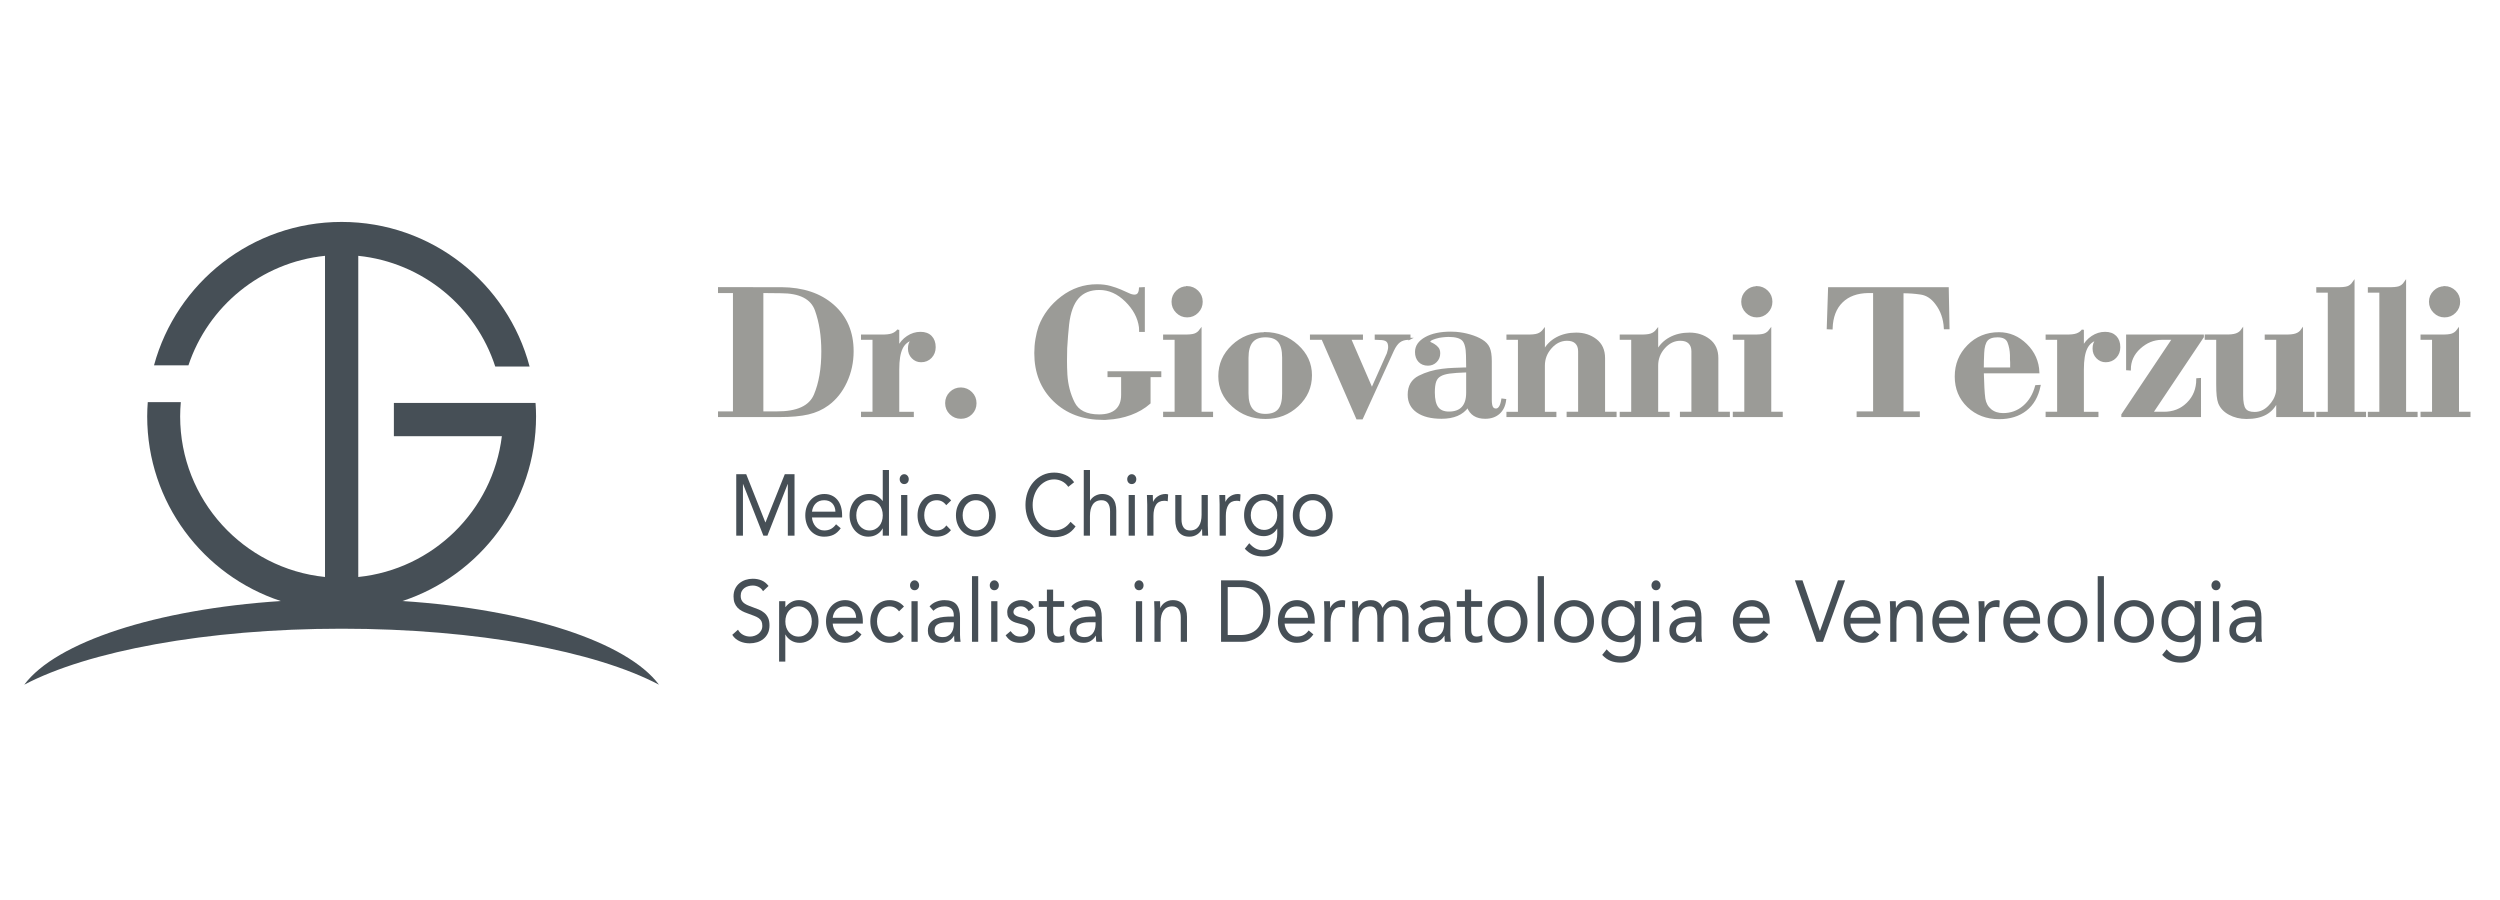 <?xml version="1.0" encoding="utf-8"?>
<!-- Generator: Adobe Illustrator 16.0.0, SVG Export Plug-In . SVG Version: 6.00 Build 0)  -->
<!DOCTYPE svg PUBLIC "-//W3C//DTD SVG 1.1//EN" "http://www.w3.org/Graphics/SVG/1.1/DTD/svg11.dtd">
<svg version="1.1" id="Livello_1" xmlns="http://www.w3.org/2000/svg" xmlns:xlink="http://www.w3.org/1999/xlink" x="0px" y="0px"
	 width="250px" height="90px" viewBox="0 0 250 90" enable-background="new 0 0 250 90" xml:space="preserve">
<g>
	<path fill="#9B9B97" stroke="#9B9B97" stroke-width="0.204" stroke-miterlimit="10" d="M78.131,28.819
		c2.159,0.014,3.888,0.592,5.186,1.736c1.296,1.144,1.944,2.667,1.944,4.571c0,1.087-0.219,2.105-0.661,3.058
		c-0.44,0.952-1.044,1.709-1.811,2.271c-0.575,0.422-1.233,0.72-1.975,0.892c-0.741,0.172-1.693,0.258-2.855,0.258h-6.057V41.24
		h1.495V29.202h-1.495v-0.384L78.131,28.819L78.131,28.819z M76.234,41.241h1.438c2.044,0.012,3.317-0.569,3.815-1.745
		c0.498-1.175,0.747-2.626,0.747-4.351c0-1.559-0.214-2.937-0.642-4.131s-1.594-1.792-3.498-1.792l-1.859-0.02L76.234,41.241
		L76.234,41.241z"/>
	<path fill="#9B9B97" stroke="#9B9B97" stroke-width="0.204" stroke-miterlimit="10" d="M89.824,32.978v1.783
		c0.217-0.447,0.527-0.805,0.93-1.074c0.403-0.269,0.834-0.402,1.294-0.402c0.448,0,0.795,0.127,1.045,0.383
		c0.249,0.256,0.374,0.607,0.374,1.053c0,0.397-0.128,0.729-0.383,0.998c-0.256,0.269-0.583,0.403-0.978,0.403
		c-0.332,0-0.617-0.122-0.854-0.366c-0.237-0.242-0.354-0.542-0.354-0.9c0-0.178,0.022-0.335,0.066-0.47
		c0.044-0.134,0.119-0.258,0.221-0.373c0.013-0.027,0.029-0.048,0.048-0.067c0.018-0.02,0.034-0.035,0.047-0.047
		c-0.512,0.14-0.881,0.447-1.111,0.92c-0.229,0.472-0.345,1.176-0.345,2.108v4.352h1.457v0.326h-5.079v-0.327h1.15V33.88h-1.15
		v-0.326h1.879c0.498,0.013,0.874-0.024,1.13-0.115c0.254-0.089,0.46-0.236,0.613-0.441L89.824,32.978L89.824,32.978z"/>
	<path fill="#9B9B97" stroke="#9B9B97" stroke-width="0.204" stroke-miterlimit="10" d="M97.128,39.286
		c0.282,0.282,0.422,0.627,0.422,1.035c0,0.409-0.14,0.754-0.422,1.036c-0.281,0.28-0.626,0.421-1.035,0.421
		c-0.41,0-0.757-0.142-1.044-0.424c-0.289-0.283-0.432-0.631-0.432-1.042c0-0.411,0.144-0.757,0.432-1.041
		c0.287-0.284,0.634-0.425,1.044-0.425C96.502,38.856,96.846,39.004,97.128,39.286z"/>
	<path fill="#9B9B97" stroke="#9B9B97" stroke-width="0.204" stroke-miterlimit="10" d="M114.38,33.094h-0.365
		c0-0.052-0.003-0.111-0.008-0.183c-0.007-0.07-0.011-0.136-0.011-0.2c-0.127-0.959-0.593-1.834-1.398-2.627
		c-0.805-0.792-1.693-1.189-2.664-1.189c-0.921,0-1.637,0.289-2.148,0.863s-0.837,1.469-0.977,2.683
		c-0.039,0.345-0.075,0.722-0.106,1.13c-0.032,0.41-0.061,0.825-0.086,1.247c0,0.218-0.004,0.428-0.01,0.632
		c-0.006,0.204-0.009,0.409-0.009,0.613c0,0.23,0.003,0.464,0.009,0.7c0.006,0.236,0.015,0.47,0.029,0.699
		c0.063,1.022,0.306,1.958,0.728,2.808c0.421,0.85,1.272,1.273,2.55,1.273c0.753,0,1.326-0.175,1.715-0.527
		c0.39-0.351,0.585-0.859,0.585-1.524v-1.878h-1.361v-0.384h5.175v0.384h-1.074v2.683c-0.536,0.473-1.173,0.844-1.906,1.113
		c-0.735,0.268-1.492,0.42-2.271,0.459c-0.077,0.013-0.153,0.021-0.23,0.021c-0.076,0-0.153,0-0.229,0
		c-2.006,0-3.639-0.61-4.899-1.832c-1.258-1.219-1.889-2.802-1.889-4.744c0-0.486,0.039-0.955,0.117-1.409
		c0.076-0.453,0.178-0.866,0.306-1.237c0.446-1.175,1.195-2.159,2.243-2.952c1.048-0.792,2.211-1.188,3.49-1.188
		c0.498,0,0.942,0.055,1.332,0.164c0.391,0.109,0.731,0.227,1.026,0.354c0.306,0.127,0.572,0.247,0.795,0.355
		c0.223,0.109,0.426,0.163,0.604,0.163c0.179,0,0.313-0.06,0.402-0.182c0.089-0.121,0.141-0.303,0.153-0.546l0.384-0.02V33.094
		L114.38,33.094z"/>
	<path fill="#9B9B97" stroke="#9B9B97" stroke-width="0.204" stroke-miterlimit="10" d="M116.412,33.88v-0.326h1.897
		c0.525,0.013,0.906-0.019,1.141-0.096c0.237-0.076,0.438-0.229,0.605-0.46v8.281h1.15v0.326h-4.792v-0.326h1.15V33.88H116.412z
		 M118.713,28.705c0.408,0.013,0.754,0.16,1.034,0.439c0.283,0.282,0.422,0.627,0.422,1.036c0,0.396-0.14,0.738-0.422,1.026
		c-0.281,0.287-0.625,0.431-1.034,0.431c-0.396,0-0.738-0.144-1.025-0.431c-0.289-0.288-0.433-0.629-0.433-1.026
		c0-0.409,0.144-0.753,0.433-1.036c0.286-0.28,0.629-0.421,1.025-0.421V28.705z"/>
	<path fill="#9B9B97" stroke="#9B9B97" stroke-width="0.204" stroke-miterlimit="10" d="M126.493,33.305
		c1.253,0.013,2.332,0.431,3.241,1.255c0.907,0.824,1.361,1.812,1.361,2.962c0,1.188-0.443,2.197-1.332,3.027
		c-0.889,0.831-1.96,1.247-3.212,1.247c-1.277,0-2.369-0.406-3.269-1.218c-0.9-0.81-1.35-1.797-1.35-2.961
		c0-1.188,0.442-2.201,1.332-3.038c0.887-0.838,1.964-1.256,3.229-1.256V33.305z M128.315,39.324v-3.566
		c0-0.739-0.14-1.28-0.421-1.619c-0.281-0.339-0.734-0.508-1.361-0.508c-0.601,0-1.047,0.176-1.342,0.528
		c-0.294,0.351-0.441,0.891-0.441,1.619v3.566c0,0.728,0.149,1.268,0.45,1.62c0.3,0.351,0.744,0.526,1.333,0.526
		c0.626,0,1.08-0.169,1.361-0.507c0.282-0.34,0.422-0.885,0.422-1.64L128.315,39.324L128.315,39.324z"/>
	<path fill="#9B9B97" stroke="#9B9B97" stroke-width="0.204" stroke-miterlimit="10" d="M140.948,33.88h-0.135
		c-0.358,0.013-0.651,0.105-0.881,0.278c-0.23,0.172-0.441,0.463-0.634,0.873l-3.104,6.804h-0.479l-3.47-7.955h-1.149v-0.326h5.098
		v0.326h-1.188l2.184,5.042l1.497-3.356c0.013-0.024,0.028-0.056,0.047-0.096c0.019-0.037,0.035-0.076,0.048-0.115
		c0.039-0.127,0.071-0.246,0.096-0.354c0.025-0.109,0.038-0.208,0.038-0.298c0-0.294-0.073-0.501-0.221-0.624
		c-0.146-0.121-0.386-0.182-0.718-0.182l-0.404-0.019v-0.326h3.374v0.328H140.948z"/>
	<path fill="#9B9B97" stroke="#9B9B97" stroke-width="0.204" stroke-miterlimit="10" d="M149.889,41.308
		c-0.351,0.313-0.808,0.469-1.369,0.469c-0.435,0-0.796-0.09-1.084-0.27c-0.286-0.178-0.509-0.465-0.662-0.861
		c-0.268,0.382-0.622,0.666-1.063,0.853c-0.441,0.185-0.962,0.277-1.562,0.277c-1.022,0-1.824-0.203-2.406-0.604
		c-0.581-0.403-0.872-0.969-0.872-1.696c0-0.856,0.348-1.46,1.044-1.812c0.698-0.352,1.461-0.579,2.292-0.681
		c0.397-0.051,0.786-0.083,1.169-0.096c0.383-0.013,0.729-0.026,1.035-0.038c0.063,0,0.118,0,0.164,0c0.045,0,0.093,0,0.144,0
		l-0.019-1.305c-0.014-0.766-0.147-1.283-0.404-1.552c-0.254-0.268-0.739-0.402-1.455-0.402c-0.052,0-0.17,0.006-0.355,0.019
		c-0.187,0.014-0.386,0.039-0.604,0.077c-0.23,0.051-0.448,0.118-0.653,0.202c-0.203,0.083-0.305,0.188-0.305,0.315v0.02
		c0.025,0.039,0.085,0.077,0.181,0.115c0.097,0.039,0.201,0.096,0.316,0.173c0.128,0.077,0.243,0.18,0.346,0.307
		c0.103,0.126,0.153,0.3,0.153,0.518c0,0.318-0.11,0.588-0.327,0.804c-0.216,0.218-0.485,0.326-0.804,0.326
		c-0.357,0-0.646-0.114-0.863-0.344c-0.216-0.23-0.325-0.538-0.325-0.92c0-0.575,0.319-1.042,0.959-1.4
		c0.638-0.358,1.481-0.537,2.53-0.537c0.089,0,0.176,0.003,0.259,0.01c0.083,0.007,0.167,0.01,0.258,0.01
		c0.473,0.039,0.937,0.125,1.391,0.259c0.455,0.134,0.84,0.297,1.159,0.489c0.345,0.205,0.584,0.46,0.72,0.766
		c0.134,0.307,0.2,0.742,0.2,1.305v3.872c0,0.357,0.042,0.61,0.125,0.757c0.084,0.148,0.213,0.221,0.395,0.221
		c0.152,0,0.284-0.083,0.393-0.25c0.108-0.165,0.188-0.415,0.239-0.748l0.287,0.038C150.449,40.557,150.241,40.995,149.889,41.308z
		 M144.915,37.262c-0.384,0.058-0.684,0.15-0.9,0.278c-0.23,0.128-0.393,0.323-0.489,0.584c-0.096,0.263-0.144,0.637-0.144,1.121
		c0,0.704,0.122,1.214,0.364,1.534c0.243,0.319,0.626,0.479,1.15,0.479c0.601,0,1.055-0.167,1.362-0.5
		c0.306-0.331,0.46-0.824,0.46-1.476v-2.146C145.901,37.164,145.3,37.206,144.915,37.262z"/>
	<path fill="#9B9B97" stroke="#9B9B97" stroke-width="0.204" stroke-miterlimit="10" d="M155.669,33.822
		c0.562-0.307,1.214-0.46,1.956-0.46c0.754,0,1.405,0.21,1.956,0.632c0.549,0.422,0.824,1.029,0.824,1.82v5.463h1.152v0.326h-4.793
		v-0.325h1.15v-6.153c0-0.358-0.103-0.639-0.305-0.843c-0.205-0.204-0.505-0.306-0.902-0.306c-0.613,0-1.153,0.257-1.618,0.776
		c-0.467,0.518-0.701,1.122-0.701,1.812v4.716h1.15v0.326h-4.792v-0.327h1.15V33.88h-1.15v-0.326h1.898
		c0.511,0.013,0.888-0.021,1.132-0.105c0.243-0.083,0.446-0.232,0.613-0.45v2.127C154.678,34.564,155.107,34.129,155.669,33.822z"/>
	<path fill="#9B9B97" stroke="#9B9B97" stroke-width="0.204" stroke-miterlimit="10" d="M166.998,33.822
		c0.562-0.307,1.215-0.46,1.956-0.46c0.754,0,1.406,0.21,1.956,0.632c0.548,0.422,0.823,1.029,0.823,1.82v5.463h1.153v0.326h-4.793
		v-0.325h1.149v-6.153c0-0.358-0.103-0.639-0.307-0.843c-0.205-0.204-0.505-0.306-0.902-0.306c-0.613,0-1.153,0.257-1.619,0.776
		c-0.466,0.518-0.699,1.122-0.699,1.812v4.716h1.15v0.326h-4.792v-0.327h1.15V33.88h-1.15v-0.326h1.898
		c0.509,0.013,0.887-0.021,1.129-0.105c0.244-0.083,0.448-0.232,0.615-0.45v2.127C166.008,34.564,166.435,34.129,166.998,33.822z"/>
	<path fill="#9B9B97" stroke="#9B9B97" stroke-width="0.204" stroke-miterlimit="10" d="M173.382,33.88v-0.326h1.896
		c0.523,0.013,0.905-0.019,1.143-0.096c0.234-0.076,0.437-0.229,0.603-0.46v8.281h1.149v0.326h-4.791v-0.326h1.15V33.88H173.382z
		 M175.682,28.705c0.41,0.013,0.753,0.16,1.035,0.439c0.281,0.282,0.422,0.627,0.422,1.036c0,0.396-0.141,0.738-0.422,1.026
		c-0.282,0.287-0.625,0.431-1.035,0.431c-0.396,0-0.738-0.144-1.025-0.431c-0.288-0.288-0.432-0.629-0.432-1.026
		c0-0.409,0.144-0.753,0.432-1.036c0.287-0.28,0.63-0.421,1.025-0.421V28.705z"/>
	<path fill="#9B9B97" stroke="#9B9B97" stroke-width="0.204" stroke-miterlimit="10" d="M194.85,32.826h-0.363
		c-0.026-0.486-0.112-0.937-0.26-1.352c-0.146-0.415-0.354-0.794-0.622-1.139c-0.422-0.562-0.928-0.888-1.514-0.978
		c-0.588-0.09-1.203-0.134-1.842-0.134v12.02h1.631v0.364h-6.116v-0.364h1.648v-12.04h-0.574c-1.125,0.014-2.011,0.336-2.655,0.969
		c-0.646,0.632-0.986,1.524-1.024,2.673l-0.383-0.018l0.133-4.007h11.865L194.85,32.826z"/>
	<path fill="#9B9B97" stroke="#9B9B97" stroke-width="0.204" stroke-miterlimit="10" d="M202.573,40.991
		c-0.703,0.55-1.59,0.824-2.664,0.824c-1.239,0-2.271-0.393-3.096-1.179s-1.237-1.78-1.237-2.981c0-1.214,0.416-2.24,1.247-3.078
		c0.829-0.837,1.853-1.255,3.067-1.255c1.035,0,1.941,0.384,2.721,1.151c0.779,0.766,1.188,1.687,1.229,2.761h-5.56
		c0.013,0.572,0.031,1.083,0.058,1.536c0.024,0.451,0.056,0.817,0.095,1.096c0.075,0.472,0.28,0.847,0.614,1.126
		c0.333,0.279,0.753,0.419,1.265,0.419c0.793,0,1.482-0.252,2.071-0.758c0.588-0.503,0.996-1.186,1.228-2.041l0.344-0.019
		C203.737,39.644,203.278,40.442,202.573,40.991z M201.117,36.851v-0.325c0-0.039,0-0.083,0-0.135c0-0.05,0-0.102,0-0.154
		c0-0.05-0.004-0.105-0.01-0.163c-0.007-0.057-0.009-0.111-0.009-0.162c0-0.065,0-0.128,0-0.192c0-0.065,0-0.135,0-0.211
		c-0.014-0.472-0.098-0.904-0.25-1.293c-0.154-0.39-0.518-0.585-1.093-0.585c-0.513,0-0.873,0.128-1.084,0.382
		c-0.209,0.254-0.328,0.685-0.354,1.294c-0.014,0.255-0.021,0.512-0.029,0.772c-0.007,0.261-0.01,0.518-0.01,0.772H201.117
		L201.117,36.851z"/>
	<path fill="#9B9B97" stroke="#9B9B97" stroke-width="0.204" stroke-miterlimit="10" d="M208.286,32.978v1.783
		c0.219-0.447,0.527-0.805,0.929-1.074c0.404-0.269,0.835-0.402,1.295-0.402c0.448,0,0.794,0.127,1.046,0.383
		c0.249,0.255,0.374,0.607,0.374,1.053c0,0.397-0.128,0.729-0.384,0.998s-0.583,0.403-0.978,0.403c-0.333,0-0.616-0.122-0.853-0.366
		c-0.237-0.242-0.355-0.542-0.355-0.9c0-0.178,0.021-0.335,0.067-0.47c0.045-0.134,0.117-0.258,0.222-0.373
		c0.012-0.027,0.027-0.048,0.047-0.067s0.034-0.035,0.048-0.047c-0.512,0.14-0.882,0.447-1.111,0.92
		c-0.23,0.472-0.346,1.176-0.346,2.108v4.352h1.457v0.326h-5.08v-0.327h1.151V33.88h-1.151v-0.326h1.879
		c0.497,0.013,0.875-0.024,1.131-0.115c0.255-0.089,0.46-0.236,0.613-0.441L208.286,32.978L208.286,32.978z"/>
	<path fill="#9B9B97" stroke="#9B9B97" stroke-width="0.204" stroke-miterlimit="10" d="M219.999,41.605h-7.764v-0.134l5.079-7.591
		h-1.151c-0.816,0.013-1.552,0.316-2.203,0.912c-0.651,0.594-0.977,1.312-0.977,2.155l-0.27-0.02v-3.374h7.572v0.134l-5.081,7.591
		h1.133c0.972,0.012,1.779-0.3,2.424-0.939c0.646-0.64,0.969-1.444,0.969-2.417l0.269-0.019V41.605L219.999,41.605z"/>
	<path fill="#9B9B97" stroke="#9B9B97" stroke-width="0.204" stroke-miterlimit="10" d="M226.58,41.375
		c-0.502,0.281-1.146,0.421-1.925,0.421c-0.639,0-1.211-0.138-1.716-0.412c-0.503-0.274-0.847-0.644-1.025-1.103
		c-0.064-0.18-0.112-0.413-0.145-0.7c-0.031-0.288-0.047-0.668-0.047-1.141v-4.562h-1.15v-0.326h1.897
		c0.512,0.013,0.895-0.025,1.151-0.115c0.255-0.089,0.453-0.236,0.594-0.441v6.536c0,0.679,0.089,1.142,0.27,1.39
		c0.178,0.25,0.504,0.375,0.977,0.375c0.537,0,1.016-0.211,1.436-0.632c0.425-0.423,0.686-0.889,0.789-1.4
		c0.012-0.063,0.021-0.13,0.027-0.201c0.006-0.07,0.01-0.136,0.01-0.2V33.88h-1.15v-0.326h1.88c0.51,0.013,0.894-0.024,1.149-0.115
		c0.256-0.089,0.454-0.236,0.593-0.441v8.281h1.149v0.326h-3.621V40.07C227.467,40.658,227.086,41.093,226.58,41.375z"/>
	<path fill="#9B9B97" stroke="#9B9B97" stroke-width="0.204" stroke-miterlimit="10" d="M231.73,29.164v-0.345h1.898
		c0.523,0.014,0.9-0.019,1.129-0.096c0.23-0.077,0.43-0.236,0.596-0.479v13.035h1.151v0.326h-4.774v-0.326h1.151V29.164H231.73z"/>
	<path fill="#9B9B97" stroke="#9B9B97" stroke-width="0.204" stroke-miterlimit="10" d="M236.886,29.164v-0.345h1.897
		c0.523,0.014,0.901-0.019,1.13-0.096c0.231-0.077,0.429-0.236,0.595-0.479v13.035h1.15v0.326h-4.772v-0.326h1.15V29.164H236.886z"
		/>
	<path fill="#9B9B97" stroke="#9B9B97" stroke-width="0.204" stroke-miterlimit="10" d="M242.156,33.88v-0.326h1.898
		c0.523,0.013,0.904-0.019,1.14-0.096c0.235-0.076,0.438-0.229,0.604-0.46v8.281h1.15v0.326h-4.792v-0.326h1.15V33.88H242.156z
		 M244.457,28.705c0.408,0.013,0.754,0.16,1.036,0.439c0.281,0.282,0.421,0.627,0.421,1.036c0,0.396-0.14,0.738-0.421,1.026
		c-0.283,0.287-0.628,0.431-1.036,0.431c-0.396,0-0.738-0.144-1.024-0.431c-0.288-0.288-0.434-0.629-0.434-1.026
		c0-0.409,0.145-0.753,0.434-1.036c0.285-0.28,0.628-0.421,1.024-0.421V28.705z"/>
</g>
<g>
	<g>
		<path fill="#464F56" d="M73.624,47.42h0.997l1.913,4.816h0.017l1.929-4.816h0.973v6.145h-0.67v-5.156h-0.016l-2.025,5.156h-0.406
			l-2.025-5.156h-0.016v5.156h-0.669L73.624,47.42L73.624,47.42z"/>
		<path fill="#464F56" d="M84.075,52.827c-0.224,0.312-0.468,0.529-0.733,0.654c-0.266,0.124-0.574,0.187-0.924,0.187
			c-0.292,0-0.556-0.056-0.79-0.167c-0.234-0.112-0.432-0.266-0.594-0.456c-0.163-0.193-0.287-0.418-0.375-0.679
			c-0.087-0.259-0.131-0.537-0.131-0.832c0-0.312,0.048-0.6,0.143-0.865c0.095-0.263,0.229-0.487,0.399-0.676
			c0.17-0.187,0.372-0.334,0.606-0.438c0.234-0.104,0.489-0.155,0.764-0.155c0.26,0,0.5,0.047,0.718,0.143
			c0.218,0.096,0.405,0.233,0.562,0.416c0.157,0.183,0.277,0.406,0.363,0.669c0.084,0.264,0.128,0.563,0.128,0.899v0.217h-3.014
			c0.01,0.175,0.048,0.342,0.116,0.498c0.067,0.161,0.152,0.3,0.259,0.418s0.231,0.214,0.375,0.28c0.143,0.072,0.3,0.105,0.47,0.105
			c0.271,0,0.5-0.052,0.686-0.157c0.187-0.104,0.354-0.257,0.503-0.46L84.075,52.827z M83.542,51.169
			c-0.011-0.348-0.116-0.625-0.311-0.833c-0.197-0.209-0.469-0.314-0.813-0.314c-0.346,0-0.625,0.105-0.837,0.314
			c-0.212,0.208-0.34,0.485-0.383,0.833H83.542z"/>
		<path fill="#464F56" d="M88.277,52.845h-0.016c-0.117,0.231-0.301,0.427-0.555,0.586c-0.253,0.157-0.546,0.237-0.881,0.237
			c-0.261,0-0.505-0.052-0.735-0.159c-0.228-0.107-0.426-0.257-0.594-0.448c-0.167-0.189-0.299-0.416-0.395-0.676
			c-0.096-0.261-0.144-0.544-0.144-0.853c0-0.305,0.048-0.588,0.144-0.85c0.095-0.26,0.229-0.486,0.399-0.677
			c0.169-0.191,0.376-0.338,0.617-0.446c0.242-0.108,0.509-0.162,0.801-0.162c0.271,0,0.521,0.062,0.747,0.182
			c0.226,0.123,0.423,0.293,0.594,0.513h0.016v-3.09h0.622v6.562h-0.622v-0.72H88.277z M88.277,51.532
			c0-0.213-0.031-0.409-0.092-0.593c-0.061-0.182-0.15-0.343-0.267-0.479c-0.118-0.135-0.257-0.243-0.419-0.321
			c-0.162-0.078-0.344-0.116-0.546-0.116c-0.203,0-0.385,0.038-0.546,0.116c-0.163,0.078-0.302,0.187-0.419,0.321
			c-0.117,0.136-0.206,0.297-0.267,0.479c-0.061,0.184-0.091,0.38-0.091,0.593c0,0.215,0.03,0.413,0.091,0.596
			s0.15,0.342,0.267,0.478s0.256,0.244,0.419,0.321c0.161,0.078,0.344,0.117,0.546,0.117c0.202,0,0.384-0.039,0.546-0.117
			c0.162-0.077,0.301-0.186,0.419-0.321c0.117-0.136,0.206-0.295,0.267-0.478C88.246,51.946,88.277,51.747,88.277,51.532z"/>
		<path fill="#464F56" d="M89.968,47.913c0-0.132,0.044-0.25,0.131-0.347c0.088-0.098,0.194-0.146,0.322-0.146
			s0.235,0.049,0.323,0.146c0.088,0.099,0.132,0.215,0.132,0.347c0,0.145-0.042,0.264-0.126,0.357
			c-0.085,0.092-0.194,0.138-0.328,0.138c-0.132,0-0.241-0.046-0.326-0.138C90.01,48.177,89.968,48.058,89.968,47.913z
			 M90.11,49.502h0.623v4.062H90.11V49.502z"/>
		<path fill="#464F56" d="M94.623,50.519c-0.133-0.175-0.276-0.301-0.43-0.379c-0.155-0.078-0.324-0.116-0.511-0.116
			c-0.208,0-0.391,0.038-0.55,0.116s-0.292,0.187-0.395,0.327c-0.103,0.137-0.182,0.299-0.234,0.48
			c-0.054,0.183-0.08,0.378-0.08,0.585c0,0.209,0.029,0.405,0.091,0.586c0.061,0.185,0.146,0.344,0.255,0.483
			c0.109,0.137,0.24,0.248,0.395,0.325c0.154,0.078,0.327,0.117,0.519,0.117c0.408,0,0.726-0.168,0.949-0.503l0.462,0.476
			c-0.18,0.226-0.394,0.391-0.638,0.495c-0.244,0.104-0.502,0.155-0.772,0.155c-0.288,0-0.551-0.051-0.792-0.155
			c-0.239-0.104-0.442-0.252-0.609-0.442c-0.168-0.191-0.298-0.417-0.39-0.677c-0.093-0.261-0.14-0.548-0.14-0.86
			c0-0.305,0.046-0.588,0.14-0.85c0.093-0.26,0.224-0.486,0.394-0.677c0.17-0.191,0.374-0.338,0.609-0.446
			c0.237-0.108,0.499-0.162,0.786-0.162c0.276,0,0.538,0.052,0.785,0.155c0.246,0.105,0.463,0.268,0.649,0.488L94.623,50.519z"/>
		<path fill="#464F56" d="M95.595,51.532c0-0.316,0.05-0.608,0.151-0.867c0.102-0.261,0.239-0.484,0.414-0.674
			c0.176-0.187,0.387-0.334,0.63-0.438c0.244-0.104,0.509-0.155,0.797-0.155c0.286,0,0.552,0.052,0.796,0.155
			c0.245,0.105,0.455,0.253,0.63,0.438c0.176,0.189,0.313,0.413,0.415,0.674c0.101,0.259,0.15,0.551,0.15,0.867
			c0,0.318-0.049,0.608-0.15,0.867c-0.101,0.264-0.24,0.486-0.415,0.674c-0.176,0.189-0.385,0.335-0.63,0.439
			c-0.245,0.104-0.51,0.155-0.796,0.155c-0.288,0-0.553-0.051-0.797-0.155c-0.244-0.105-0.454-0.25-0.63-0.439
			c-0.175-0.188-0.313-0.409-0.414-0.674C95.646,52.141,95.595,51.852,95.595,51.532z M96.265,51.532
			c0,0.215,0.031,0.413,0.091,0.596c0.062,0.183,0.15,0.342,0.268,0.478c0.118,0.136,0.256,0.244,0.419,0.321
			c0.162,0.078,0.345,0.117,0.547,0.117c0.202,0,0.383-0.039,0.545-0.117c0.162-0.077,0.301-0.186,0.419-0.321
			c0.117-0.136,0.206-0.295,0.268-0.478c0.061-0.183,0.091-0.381,0.091-0.596c0-0.213-0.031-0.409-0.091-0.593
			c-0.062-0.182-0.151-0.343-0.268-0.479c-0.117-0.135-0.256-0.243-0.419-0.321c-0.162-0.078-0.345-0.116-0.545-0.116
			c-0.202,0-0.385,0.038-0.547,0.116c-0.163,0.078-0.301,0.187-0.419,0.321c-0.117,0.136-0.206,0.297-0.268,0.479
			C96.296,51.123,96.265,51.319,96.265,51.532z"/>
		<path fill="#464F56" d="M106.829,48.686c-0.17-0.248-0.38-0.434-0.629-0.559c-0.25-0.125-0.51-0.187-0.781-0.187
			c-0.314,0-0.602,0.07-0.866,0.207c-0.262,0.139-0.49,0.325-0.681,0.561c-0.192,0.233-0.341,0.506-0.446,0.816
			c-0.107,0.31-0.161,0.632-0.161,0.968c0,0.358,0.053,0.692,0.161,1.002c0.105,0.311,0.253,0.58,0.442,0.809
			c0.189,0.227,0.415,0.408,0.678,0.542c0.264,0.134,0.555,0.2,0.873,0.2c0.346,0,0.654-0.075,0.925-0.223
			c0.271-0.147,0.508-0.36,0.71-0.639l0.502,0.461c-0.254,0.371-0.562,0.643-0.922,0.815c-0.358,0.175-0.764,0.26-1.216,0.26
			c-0.404,0-0.781-0.08-1.133-0.242c-0.35-0.161-0.656-0.387-0.913-0.673c-0.258-0.288-0.461-0.626-0.607-1.02
			c-0.145-0.394-0.219-0.824-0.219-1.293c0-0.452,0.071-0.875,0.212-1.27c0.14-0.393,0.339-0.733,0.593-1.023
			c0.255-0.29,0.559-0.519,0.91-0.688c0.35-0.167,0.736-0.25,1.156-0.25c0.382,0,0.75,0.074,1.105,0.225
			c0.353,0.149,0.65,0.398,0.89,0.737L106.829,48.686z"/>
		<path fill="#464F56" d="M108.377,47.003h0.622v3.064h0.016c0.042-0.081,0.101-0.162,0.174-0.238
			c0.074-0.078,0.164-0.149,0.267-0.214c0.104-0.063,0.22-0.115,0.347-0.155c0.127-0.041,0.263-0.062,0.407-0.062
			c0.245,0,0.456,0.042,0.633,0.122c0.178,0.081,0.326,0.194,0.443,0.34c0.116,0.144,0.204,0.318,0.259,0.523
			c0.056,0.205,0.083,0.431,0.083,0.673v2.509h-0.621v-2.439c0-0.341-0.07-0.61-0.208-0.807c-0.139-0.196-0.354-0.295-0.646-0.295
			c-0.202,0-0.376,0.038-0.522,0.112c-0.147,0.075-0.266,0.183-0.359,0.321s-0.163,0.305-0.208,0.494
			c-0.044,0.192-0.068,0.404-0.068,0.635v1.979h-0.621L108.377,47.003L108.377,47.003z"/>
		<path fill="#464F56" d="M112.722,47.913c0-0.132,0.044-0.25,0.132-0.347c0.086-0.098,0.195-0.146,0.321-0.146
			c0.128,0,0.236,0.049,0.323,0.146c0.088,0.099,0.132,0.215,0.132,0.347c0,0.145-0.043,0.264-0.128,0.357
			c-0.085,0.092-0.194,0.138-0.328,0.138c-0.132,0-0.241-0.046-0.326-0.138C112.764,48.177,112.722,48.058,112.722,47.913z
			 M112.865,49.502h0.622v4.062h-0.622V49.502z"/>
		<path fill="#464F56" d="M114.723,50.467c0-0.188-0.006-0.359-0.016-0.522c-0.012-0.162-0.016-0.311-0.016-0.442h0.59
			c0,0.111,0.001,0.221,0.009,0.329c0.004,0.111,0.008,0.226,0.008,0.341h0.015c0.044-0.1,0.104-0.193,0.18-0.289
			c0.078-0.09,0.169-0.174,0.276-0.245c0.104-0.073,0.225-0.132,0.358-0.174c0.134-0.045,0.277-0.066,0.432-0.066
			c0.042,0,0.084,0.003,0.127,0.011c0.043,0.006,0.084,0.016,0.128,0.033l-0.041,0.686c-0.105-0.035-0.217-0.052-0.335-0.052
			c-0.383,0-0.66,0.136-0.833,0.404s-0.259,0.639-0.259,1.108v1.979h-0.621L114.723,50.467L114.723,50.467z"/>
		<path fill="#464F56" d="M120.782,52.602c0,0.187,0.005,0.359,0.015,0.521c0.012,0.163,0.016,0.311,0.016,0.442h-0.59
			c0-0.109-0.003-0.22-0.008-0.329c-0.005-0.11-0.009-0.224-0.009-0.339h-0.016c-0.042,0.098-0.103,0.193-0.179,0.287
			c-0.078,0.092-0.169,0.173-0.275,0.247c-0.106,0.072-0.227,0.13-0.359,0.173c-0.132,0.045-0.277,0.064-0.43,0.064
			c-0.245,0-0.457-0.039-0.635-0.12c-0.178-0.081-0.324-0.195-0.441-0.34c-0.117-0.144-0.204-0.319-0.259-0.524
			c-0.056-0.206-0.084-0.431-0.084-0.674v-2.509h0.621v2.44c0,0.342,0.069,0.61,0.208,0.807c0.138,0.197,0.354,0.296,0.645,0.296
			c0.202,0,0.376-0.038,0.523-0.112c0.146-0.076,0.266-0.184,0.359-0.321c0.093-0.139,0.162-0.304,0.207-0.496
			c0.045-0.191,0.067-0.401,0.067-0.633v-1.98h0.623v3.101H120.782z"/>
		<path fill="#464F56" d="M121.962,50.467c0-0.188-0.005-0.359-0.015-0.522c-0.012-0.162-0.015-0.311-0.015-0.442h0.589
			c0,0.111,0.003,0.221,0.008,0.329c0.005,0.111,0.008,0.226,0.008,0.341h0.015c0.043-0.1,0.103-0.193,0.18-0.289
			c0.076-0.09,0.168-0.174,0.274-0.245c0.107-0.073,0.227-0.132,0.359-0.174c0.134-0.045,0.275-0.066,0.43-0.066
			c0.043,0,0.084,0.003,0.127,0.011c0.043,0.006,0.085,0.016,0.129,0.033l-0.04,0.686c-0.106-0.035-0.219-0.052-0.336-0.052
			c-0.382,0-0.66,0.136-0.833,0.404s-0.259,0.639-0.259,1.108v1.979h-0.622v-3.1H121.962z"/>
		<path fill="#464F56" d="M128.346,53.382c0,0.741-0.173,1.305-0.522,1.69c-0.349,0.385-0.853,0.577-1.511,0.577
			c-0.367,0-0.698-0.06-0.993-0.174c-0.295-0.115-0.576-0.314-0.841-0.6l0.446-0.554c0.197,0.23,0.406,0.404,0.626,0.523
			c0.22,0.12,0.474,0.179,0.761,0.179c0.277,0,0.506-0.045,0.689-0.137c0.184-0.088,0.329-0.211,0.436-0.362
			c0.106-0.154,0.182-0.329,0.223-0.525c0.042-0.198,0.064-0.404,0.064-0.618v-0.52h-0.016c-0.149,0.259-0.343,0.451-0.583,0.572
			c-0.239,0.122-0.484,0.183-0.734,0.183c-0.292,0-0.56-0.053-0.805-0.157c-0.245-0.105-0.455-0.249-0.629-0.433
			c-0.176-0.188-0.312-0.405-0.405-0.661c-0.098-0.255-0.145-0.531-0.145-0.834c0-0.33,0.046-0.626,0.145-0.893
			c0.095-0.266,0.229-0.49,0.401-0.674c0.173-0.183,0.382-0.321,0.626-0.421c0.245-0.098,0.516-0.147,0.812-0.147
			c0.128,0,0.255,0.016,0.383,0.048s0.251,0.08,0.371,0.148c0.12,0.064,0.228,0.15,0.323,0.253c0.096,0.1,0.176,0.217,0.239,0.35
			h0.016v-0.695h0.621V53.382L128.346,53.382z M125.077,51.532c0,0.209,0.035,0.401,0.104,0.578
			c0.069,0.178,0.164,0.331,0.284,0.461c0.119,0.13,0.259,0.233,0.418,0.309c0.159,0.074,0.33,0.113,0.51,0.113
			c0.212,0,0.403-0.041,0.566-0.122c0.166-0.082,0.305-0.189,0.418-0.326c0.115-0.136,0.201-0.292,0.259-0.469
			c0.058-0.176,0.088-0.362,0.088-0.56c0-0.22-0.031-0.421-0.096-0.603c-0.064-0.184-0.154-0.341-0.271-0.474
			c-0.117-0.133-0.258-0.236-0.423-0.309c-0.165-0.072-0.345-0.108-0.543-0.108c-0.195,0-0.375,0.04-0.538,0.117
			c-0.162,0.078-0.3,0.186-0.413,0.321c-0.115,0.137-0.204,0.296-0.269,0.479C125.11,51.123,125.077,51.319,125.077,51.532z"/>
		<path fill="#464F56" d="M129.28,51.532c0-0.316,0.05-0.608,0.152-0.867c0.101-0.261,0.239-0.484,0.414-0.674
			c0.176-0.187,0.385-0.334,0.629-0.438c0.246-0.104,0.51-0.155,0.798-0.155c0.287,0,0.552,0.052,0.797,0.155
			c0.245,0.105,0.455,0.253,0.63,0.438c0.174,0.189,0.313,0.413,0.414,0.674c0.102,0.259,0.152,0.551,0.152,0.867
			c0,0.318-0.05,0.608-0.152,0.867c-0.102,0.264-0.239,0.486-0.414,0.674c-0.176,0.189-0.386,0.335-0.63,0.439
			c-0.245,0.104-0.51,0.155-0.797,0.155c-0.288,0-0.552-0.051-0.798-0.155c-0.245-0.105-0.454-0.25-0.629-0.439
			c-0.175-0.188-0.314-0.409-0.414-0.674C129.331,52.141,129.28,51.852,129.28,51.532z M129.95,51.532
			c0,0.215,0.03,0.413,0.091,0.596c0.061,0.183,0.15,0.342,0.268,0.478c0.116,0.136,0.255,0.244,0.418,0.321
			c0.163,0.078,0.345,0.117,0.546,0.117s0.384-0.039,0.546-0.117c0.163-0.077,0.301-0.186,0.418-0.321
			c0.117-0.136,0.207-0.295,0.268-0.478c0.061-0.183,0.091-0.381,0.091-0.596c0-0.213-0.03-0.409-0.091-0.593
			c-0.062-0.182-0.151-0.343-0.268-0.479c-0.117-0.135-0.256-0.243-0.418-0.321c-0.162-0.078-0.344-0.116-0.546-0.116
			s-0.384,0.038-0.546,0.116s-0.302,0.187-0.418,0.321c-0.117,0.136-0.207,0.297-0.268,0.479
			C129.98,51.123,129.95,51.319,129.95,51.532z"/>
		<path fill="#464F56" d="M76.303,59.119c-0.112-0.197-0.261-0.341-0.447-0.43c-0.187-0.091-0.38-0.136-0.582-0.136
			c-0.149,0-0.295,0.02-0.438,0.062c-0.144,0.041-0.273,0.101-0.387,0.183c-0.114,0.081-0.207,0.188-0.275,0.32
			c-0.069,0.133-0.104,0.288-0.104,0.468c0,0.139,0.02,0.262,0.06,0.37c0.041,0.107,0.106,0.202,0.195,0.289
			c0.091,0.089,0.213,0.169,0.367,0.244c0.154,0.074,0.343,0.15,0.566,0.226c0.217,0.075,0.429,0.157,0.634,0.242
			c0.205,0.088,0.385,0.197,0.542,0.331c0.156,0.133,0.281,0.299,0.375,0.497c0.093,0.2,0.14,0.452,0.14,0.752
			c0,0.307-0.056,0.573-0.167,0.8c-0.111,0.225-0.259,0.411-0.442,0.558c-0.184,0.148-0.395,0.259-0.633,0.331
			c-0.24,0.072-0.487,0.107-0.741,0.107c-0.166,0-0.33-0.016-0.496-0.047c-0.164-0.032-0.323-0.081-0.475-0.147
			s-0.292-0.154-0.426-0.26c-0.133-0.108-0.248-0.239-0.343-0.396l0.574-0.512c0.123,0.225,0.292,0.396,0.51,0.512
			c0.218,0.117,0.45,0.174,0.693,0.174c0.144,0,0.289-0.022,0.435-0.07c0.146-0.047,0.278-0.114,0.396-0.204
			c0.116-0.089,0.211-0.201,0.285-0.334c0.076-0.134,0.112-0.286,0.112-0.461c0-0.19-0.029-0.345-0.087-0.463
			c-0.06-0.118-0.149-0.222-0.271-0.309c-0.122-0.088-0.277-0.166-0.462-0.234c-0.188-0.069-0.404-0.149-0.655-0.244
			c-0.202-0.068-0.388-0.148-0.559-0.237c-0.169-0.09-0.316-0.199-0.441-0.33c-0.125-0.133-0.223-0.286-0.295-0.469
			s-0.108-0.4-0.108-0.656c0-0.294,0.054-0.553,0.16-0.771c0.105-0.221,0.25-0.406,0.431-0.554c0.181-0.146,0.385-0.258,0.614-0.334
			c0.229-0.074,0.467-0.112,0.717-0.112c0.319,0,0.611,0.054,0.873,0.162c0.263,0.104,0.498,0.294,0.706,0.559L76.303,59.119z"/>
		<path fill="#464F56" d="M77.913,60.117h0.622v0.59h0.016c0.17-0.221,0.368-0.39,0.593-0.512c0.226-0.121,0.475-0.183,0.746-0.183
			c0.293,0,0.56,0.053,0.8,0.161c0.242,0.106,0.448,0.255,0.618,0.445c0.169,0.193,0.303,0.418,0.399,0.679
			c0.096,0.26,0.143,0.543,0.143,0.85c0,0.308-0.047,0.591-0.143,0.852c-0.096,0.259-0.228,0.486-0.395,0.677
			c-0.167,0.192-0.365,0.34-0.594,0.448c-0.229,0.106-0.473,0.16-0.735,0.16c-0.334,0-0.627-0.081-0.88-0.239
			c-0.252-0.159-0.438-0.354-0.555-0.587h-0.016v2.703h-0.622L77.913,60.117L77.913,60.117z M78.535,62.147
			c0,0.215,0.03,0.41,0.091,0.595c0.061,0.184,0.15,0.343,0.267,0.479c0.117,0.135,0.256,0.242,0.418,0.321
			c0.162,0.077,0.344,0.117,0.546,0.117c0.202,0,0.385-0.04,0.546-0.117c0.163-0.079,0.302-0.187,0.419-0.321
			c0.117-0.136,0.207-0.295,0.267-0.479c0.061-0.185,0.091-0.38,0.091-0.595c0-0.213-0.03-0.411-0.091-0.595
			c-0.061-0.181-0.15-0.342-0.267-0.478c-0.117-0.135-0.256-0.243-0.419-0.32c-0.162-0.077-0.344-0.118-0.546-0.118
			s-0.384,0.041-0.546,0.118s-0.301,0.186-0.418,0.32c-0.117,0.136-0.207,0.297-0.267,0.478
			C78.566,61.736,78.535,61.935,78.535,62.147z"/>
		<path fill="#464F56" d="M86.148,63.441c-0.223,0.312-0.466,0.531-0.733,0.654c-0.266,0.125-0.573,0.188-0.925,0.188
			c-0.292,0-0.556-0.057-0.789-0.167c-0.234-0.115-0.432-0.267-0.594-0.458c-0.163-0.192-0.287-0.416-0.375-0.677
			c-0.086-0.261-0.131-0.537-0.131-0.834c0-0.312,0.047-0.6,0.143-0.862c0.097-0.265,0.229-0.489,0.399-0.677
			c0.169-0.188,0.372-0.334,0.605-0.439c0.234-0.104,0.489-0.156,0.766-0.156c0.26,0,0.5,0.048,0.717,0.143
			c0.218,0.096,0.405,0.233,0.562,0.418c0.157,0.181,0.279,0.404,0.362,0.667c0.086,0.265,0.128,0.563,0.128,0.898v0.219h-3.014
			c0.011,0.172,0.05,0.342,0.116,0.499c0.066,0.159,0.153,0.297,0.259,0.417c0.105,0.117,0.23,0.211,0.375,0.281
			c0.142,0.069,0.299,0.104,0.469,0.104c0.271,0,0.5-0.052,0.686-0.157c0.187-0.102,0.354-0.256,0.502-0.459L86.148,63.441z
			 M85.614,61.782c-0.011-0.346-0.115-0.623-0.311-0.832c-0.197-0.209-0.468-0.313-0.813-0.313c-0.345,0-0.625,0.104-0.837,0.313
			c-0.213,0.209-0.341,0.486-0.383,0.832H85.614z"/>
		<path fill="#464F56" d="M89.903,61.132c-0.133-0.174-0.276-0.3-0.43-0.377c-0.155-0.077-0.324-0.118-0.511-0.118
			c-0.208,0-0.39,0.041-0.55,0.118s-0.292,0.188-0.395,0.325c-0.104,0.138-0.182,0.301-0.235,0.483s-0.08,0.376-0.08,0.584
			c0,0.21,0.03,0.403,0.091,0.587c0.061,0.181,0.146,0.344,0.256,0.482c0.107,0.137,0.239,0.246,0.394,0.325
			c0.154,0.077,0.328,0.117,0.518,0.117c0.41,0,0.726-0.169,0.949-0.504l0.462,0.477c-0.181,0.226-0.393,0.392-0.637,0.496
			c-0.245,0.103-0.502,0.155-0.774,0.155c-0.286,0-0.549-0.053-0.789-0.155c-0.239-0.106-0.442-0.253-0.61-0.443
			c-0.167-0.191-0.298-0.418-0.391-0.678c-0.092-0.26-0.139-0.547-0.139-0.859c0-0.307,0.045-0.589,0.139-0.85
			c0.093-0.261,0.225-0.486,0.395-0.679c0.171-0.19,0.373-0.339,0.61-0.445c0.236-0.107,0.498-0.161,0.785-0.161
			c0.276,0,0.539,0.053,0.786,0.156c0.247,0.104,0.464,0.267,0.649,0.486L89.903,61.132z"/>
		<path fill="#464F56" d="M91.003,58.527c0-0.133,0.045-0.247,0.131-0.346c0.088-0.1,0.195-0.147,0.323-0.147
			c0.128,0,0.236,0.048,0.323,0.147c0.087,0.099,0.132,0.215,0.132,0.346c0,0.146-0.042,0.265-0.128,0.357
			c-0.085,0.092-0.193,0.139-0.327,0.139c-0.132,0-0.241-0.047-0.327-0.139C91.046,58.792,91.003,58.674,91.003,58.527z
			 M91.147,60.117h0.622v4.062h-0.622V60.117z"/>
		<path fill="#464F56" d="M92.956,60.637c0.191-0.212,0.418-0.37,0.682-0.472c0.263-0.102,0.53-0.151,0.801-0.151
			c0.553,0,0.952,0.141,1.196,0.425c0.244,0.284,0.366,0.715,0.366,1.293v1.747c0,0.114,0.005,0.235,0.016,0.358
			c0.011,0.125,0.024,0.238,0.04,0.344H95.46c-0.022-0.093-0.033-0.195-0.037-0.309c-0.003-0.112-0.004-0.212-0.004-0.299h-0.016
			c-0.123,0.208-0.286,0.378-0.491,0.512c-0.204,0.132-0.451,0.199-0.737,0.199c-0.191,0-0.371-0.026-0.539-0.078
			s-0.313-0.128-0.439-0.229c-0.125-0.101-0.224-0.228-0.299-0.376c-0.075-0.151-0.111-0.324-0.111-0.521
			c0-0.337,0.079-0.6,0.239-0.792c0.159-0.19,0.358-0.332,0.594-0.424c0.236-0.093,0.492-0.15,0.766-0.174
			c0.273-0.023,0.524-0.036,0.753-0.036h0.239v-0.12c0-0.296-0.081-0.519-0.243-0.669c-0.163-0.15-0.39-0.227-0.682-0.227
			c-0.203,0-0.4,0.039-0.595,0.108c-0.194,0.073-0.365,0.185-0.514,0.334L92.956,60.637z M94.759,62.225
			c-0.399,0-0.715,0.062-0.949,0.185c-0.234,0.12-0.352,0.32-0.352,0.598c0,0.254,0.079,0.437,0.235,0.545
			c0.156,0.105,0.352,0.158,0.586,0.158c0.18,0,0.339-0.031,0.474-0.1c0.136-0.066,0.25-0.154,0.339-0.264
			c0.091-0.111,0.159-0.238,0.208-0.387c0.047-0.148,0.073-0.306,0.079-0.473v-0.263H94.759L94.759,62.225z"/>
		<path fill="#464F56" d="M97.198,57.615h0.623v6.564h-0.623V57.615z"/>
		<path fill="#464F56" d="M98.976,58.527c0-0.133,0.045-0.247,0.133-0.346c0.086-0.1,0.194-0.147,0.322-0.147
			c0.128,0,0.235,0.048,0.323,0.147c0.088,0.099,0.133,0.215,0.133,0.346c0,0.146-0.043,0.265-0.129,0.357
			c-0.084,0.092-0.193,0.139-0.326,0.139s-0.242-0.047-0.327-0.139C99.019,58.792,98.976,58.674,98.976,58.527z M99.12,60.117h0.622
			v4.062H99.12V60.117z"/>
		<path fill="#464F56" d="M101.057,63.111c0.121,0.169,0.256,0.302,0.402,0.399c0.146,0.099,0.331,0.148,0.554,0.148
			c0.096,0,0.192-0.013,0.291-0.035c0.099-0.022,0.187-0.061,0.267-0.113s0.144-0.115,0.192-0.194
			c0.048-0.079,0.072-0.173,0.072-0.282c0-0.11-0.022-0.199-0.069-0.271c-0.044-0.068-0.104-0.128-0.178-0.177
			c-0.075-0.05-0.16-0.089-0.255-0.118c-0.096-0.027-0.194-0.055-0.295-0.077c-0.176-0.041-0.343-0.089-0.502-0.14
			c-0.16-0.052-0.299-0.118-0.418-0.204c-0.121-0.083-0.216-0.192-0.288-0.324c-0.072-0.133-0.107-0.304-0.107-0.514
			c0-0.195,0.04-0.368,0.119-0.521c0.081-0.15,0.188-0.274,0.319-0.372c0.132-0.1,0.282-0.174,0.447-0.227
			c0.164-0.052,0.334-0.077,0.51-0.077c0.266,0,0.511,0.058,0.738,0.174c0.225,0.115,0.403,0.303,0.529,0.562l-0.518,0.375
			c-0.079-0.146-0.184-0.262-0.316-0.351c-0.13-0.091-0.288-0.137-0.473-0.137c-0.086,0-0.172,0.012-0.259,0.036
			c-0.089,0.021-0.167,0.058-0.236,0.104c-0.069,0.048-0.126,0.104-0.172,0.178c-0.044,0.073-0.067,0.155-0.067,0.248
			c0,0.087,0.025,0.161,0.076,0.224c0.05,0.06,0.12,0.111,0.208,0.159s0.189,0.088,0.303,0.12c0.115,0.037,0.231,0.066,0.355,0.088
			c0.164,0.034,0.32,0.081,0.47,0.135c0.149,0.055,0.28,0.13,0.39,0.223c0.112,0.092,0.199,0.209,0.265,0.347
			c0.063,0.139,0.094,0.311,0.094,0.511c0,0.234-0.042,0.43-0.127,0.593c-0.084,0.162-0.198,0.292-0.339,0.393
			c-0.141,0.103-0.3,0.178-0.478,0.222c-0.179,0.048-0.361,0.07-0.546,0.07c-0.319,0-0.594-0.053-0.825-0.16
			c-0.232-0.106-0.44-0.307-0.626-0.594L101.057,63.111z"/>
		<path fill="#464F56" d="M106.414,60.689h-1.1v2.032c0,0.134,0.003,0.256,0.008,0.368c0.005,0.112,0.026,0.212,0.064,0.295
			c0.037,0.085,0.093,0.151,0.167,0.2c0.075,0.048,0.182,0.074,0.318,0.074c0.09,0,0.184-0.013,0.281-0.035
			c0.095-0.022,0.185-0.058,0.271-0.105l0.022,0.616c-0.105,0.053-0.225,0.091-0.354,0.114c-0.13,0.022-0.254,0.034-0.371,0.034
			c-0.224,0-0.401-0.031-0.534-0.096c-0.133-0.063-0.236-0.153-0.312-0.269c-0.074-0.114-0.123-0.258-0.146-0.431
			c-0.025-0.171-0.037-0.361-0.037-0.567v-2.232h-0.813v-0.572h0.813v-1.155h0.623v1.155h1.1V60.689z"/>
		<path fill="#464F56" d="M107.133,60.637c0.192-0.212,0.418-0.37,0.681-0.472c0.264-0.102,0.531-0.151,0.802-0.151
			c0.551,0,0.951,0.141,1.195,0.425c0.244,0.284,0.367,0.715,0.367,1.293v1.747c0,0.114,0.005,0.235,0.016,0.358
			c0.01,0.125,0.023,0.238,0.04,0.344h-0.599c-0.021-0.093-0.033-0.195-0.036-0.309c-0.003-0.112-0.003-0.212-0.003-0.299h-0.017
			c-0.122,0.208-0.285,0.378-0.49,0.512c-0.204,0.132-0.451,0.199-0.738,0.199c-0.191,0-0.37-0.026-0.538-0.078
			c-0.167-0.052-0.313-0.128-0.438-0.229c-0.125-0.101-0.224-0.228-0.299-0.376c-0.074-0.151-0.11-0.324-0.11-0.521
			c0-0.337,0.079-0.6,0.239-0.792c0.16-0.19,0.357-0.332,0.595-0.424c0.235-0.093,0.491-0.15,0.765-0.174s0.524-0.036,0.752-0.036
			h0.239v-0.12c0-0.296-0.08-0.519-0.243-0.669c-0.162-0.15-0.39-0.227-0.681-0.227c-0.202,0-0.401,0.039-0.594,0.108
			c-0.195,0.073-0.366,0.185-0.515,0.334L107.133,60.637z M108.935,62.225c-0.399,0-0.714,0.062-0.949,0.185
			c-0.233,0.12-0.351,0.32-0.351,0.598c0,0.254,0.079,0.437,0.235,0.545c0.158,0.105,0.352,0.158,0.585,0.158
			c0.182,0,0.34-0.031,0.475-0.1c0.136-0.066,0.249-0.154,0.339-0.264c0.089-0.111,0.16-0.238,0.208-0.387
			c0.047-0.148,0.074-0.306,0.079-0.473v-0.263H108.935L108.935,62.225z"/>
		<path fill="#464F56" d="M113.447,58.527c0-0.133,0.045-0.247,0.133-0.346c0.086-0.1,0.195-0.147,0.322-0.147
			s0.235,0.048,0.323,0.147c0.087,0.099,0.131,0.215,0.131,0.346c0,0.146-0.042,0.265-0.127,0.357
			c-0.085,0.092-0.194,0.139-0.327,0.139s-0.242-0.047-0.327-0.139C113.49,58.792,113.447,58.674,113.447,58.527z M113.591,60.117
			h0.622v4.062h-0.622V60.117z"/>
		<path fill="#464F56" d="M115.448,61.08c0-0.185-0.005-0.358-0.017-0.521c-0.01-0.162-0.015-0.311-0.015-0.442h0.589
			c0,0.109,0.004,0.22,0.009,0.33c0.004,0.109,0.007,0.224,0.007,0.339h0.016c0.043-0.1,0.102-0.194,0.179-0.287
			c0.076-0.092,0.168-0.174,0.275-0.247c0.106-0.072,0.225-0.131,0.359-0.174c0.132-0.043,0.275-0.064,0.43-0.064
			c0.245,0,0.457,0.039,0.634,0.122c0.178,0.08,0.325,0.194,0.441,0.339c0.118,0.144,0.204,0.318,0.259,0.523
			c0.056,0.206,0.084,0.433,0.084,0.675v2.508h-0.621v-2.438c0-0.342-0.07-0.611-0.208-0.807c-0.138-0.198-0.354-0.298-0.646-0.298
			c-0.201,0-0.375,0.04-0.523,0.114c-0.146,0.074-0.265,0.184-0.358,0.321c-0.093,0.137-0.163,0.304-0.208,0.495
			c-0.045,0.19-0.068,0.402-0.068,0.634v1.979h-0.621L115.448,61.08L115.448,61.08z"/>
		<path fill="#464F56" d="M122.105,58.033h2.167c0.188,0,0.383,0.023,0.59,0.07c0.208,0.046,0.414,0.12,0.618,0.222
			c0.206,0.101,0.401,0.233,0.59,0.395c0.19,0.162,0.354,0.357,0.499,0.584c0.143,0.23,0.257,0.494,0.342,0.793
			c0.085,0.297,0.129,0.634,0.129,1.011c0,0.375-0.044,0.713-0.129,1.011c-0.084,0.297-0.198,0.56-0.342,0.79
			c-0.145,0.229-0.31,0.425-0.499,0.585c-0.189,0.164-0.384,0.295-0.59,0.396c-0.204,0.102-0.41,0.176-0.618,0.222
			c-0.207,0.046-0.403,0.07-0.59,0.07h-2.167V58.033L122.105,58.033z M122.773,63.502h1.276c0.324,0,0.625-0.046,0.901-0.139
			c0.276-0.092,0.515-0.236,0.718-0.429c0.201-0.195,0.361-0.442,0.478-0.742c0.116-0.302,0.174-0.663,0.174-1.085
			c0-0.423-0.058-0.784-0.174-1.086c-0.117-0.301-0.277-0.549-0.478-0.741c-0.204-0.194-0.442-0.338-0.718-0.432
			c-0.276-0.092-0.577-0.14-0.901-0.14h-1.276V63.502z"/>
		<path fill="#464F56" d="M131.337,63.441c-0.224,0.312-0.467,0.531-0.733,0.654c-0.267,0.125-0.575,0.188-0.925,0.188
			c-0.292,0-0.556-0.057-0.79-0.167c-0.233-0.115-0.431-0.267-0.593-0.458c-0.163-0.192-0.287-0.416-0.375-0.677
			c-0.088-0.261-0.131-0.537-0.131-0.834c0-0.312,0.045-0.6,0.142-0.862c0.097-0.265,0.229-0.489,0.4-0.677
			c0.169-0.188,0.372-0.334,0.606-0.439c0.233-0.104,0.488-0.156,0.765-0.156c0.26,0,0.498,0.048,0.716,0.143
			c0.219,0.096,0.405,0.233,0.562,0.418c0.157,0.181,0.278,0.404,0.363,0.667c0.084,0.265,0.128,0.563,0.128,0.898v0.219h-3.013
			c0.01,0.172,0.048,0.342,0.116,0.499c0.066,0.159,0.151,0.297,0.259,0.417c0.105,0.117,0.23,0.211,0.374,0.281
			c0.144,0.069,0.299,0.104,0.47,0.104c0.271,0,0.5-0.052,0.687-0.157c0.184-0.102,0.353-0.256,0.501-0.459L131.337,63.441z
			 M130.802,61.782c-0.011-0.346-0.114-0.623-0.31-0.832c-0.197-0.209-0.468-0.313-0.814-0.313c-0.346,0-0.624,0.104-0.837,0.313
			c-0.212,0.209-0.341,0.486-0.382,0.832H130.802z"/>
		<path fill="#464F56" d="M132.437,61.08c0-0.185-0.006-0.358-0.016-0.521c-0.011-0.162-0.016-0.311-0.016-0.442h0.59
			c0,0.109,0.002,0.22,0.008,0.33c0.006,0.109,0.008,0.224,0.008,0.339h0.016c0.042-0.1,0.103-0.194,0.179-0.287
			c0.077-0.092,0.168-0.174,0.275-0.247c0.106-0.072,0.226-0.131,0.359-0.174c0.133-0.043,0.277-0.064,0.43-0.064
			c0.043,0,0.086,0.002,0.128,0.009c0.043,0.005,0.085,0.017,0.128,0.035l-0.04,0.685c-0.106-0.034-0.218-0.052-0.335-0.052
			c-0.381,0-0.66,0.135-0.833,0.405c-0.173,0.268-0.258,0.636-0.258,1.106v1.979h-0.622L132.437,61.08L132.437,61.08z"/>
		<path fill="#464F56" d="M135.243,61.08c0-0.185-0.006-0.358-0.016-0.521c-0.01-0.162-0.016-0.311-0.016-0.442h0.59
			c0,0.109,0.003,0.22,0.008,0.33c0.005,0.109,0.007,0.224,0.007,0.339h0.016c0.044-0.1,0.103-0.194,0.179-0.287
			c0.078-0.092,0.169-0.174,0.275-0.247c0.107-0.072,0.226-0.131,0.358-0.174c0.134-0.043,0.278-0.064,0.432-0.064
			c0.201,0,0.371,0.028,0.506,0.083c0.135,0.053,0.248,0.121,0.338,0.199c0.091,0.077,0.161,0.162,0.211,0.252
			c0.05,0.088,0.092,0.168,0.124,0.238c0.138-0.243,0.298-0.434,0.479-0.568c0.18-0.135,0.414-0.204,0.702-0.204
			c0.266,0,0.49,0.038,0.669,0.115c0.181,0.08,0.327,0.192,0.438,0.34c0.113,0.147,0.191,0.328,0.239,0.539
			c0.047,0.21,0.072,0.446,0.072,0.707v2.466h-0.623v-2.43c0-0.14-0.012-0.277-0.039-0.41c-0.027-0.134-0.075-0.252-0.144-0.355
			c-0.069-0.104-0.162-0.188-0.279-0.252c-0.117-0.062-0.266-0.097-0.446-0.097c-0.134,0-0.259,0.031-0.375,0.087
			c-0.116,0.062-0.218,0.14-0.306,0.246c-0.089,0.104-0.157,0.229-0.208,0.374c-0.05,0.149-0.075,0.312-0.075,0.492v2.345h-0.622
			V61.88c0-0.45-0.055-0.771-0.167-0.96c-0.111-0.187-0.296-0.283-0.55-0.283c-0.201,0-0.376,0.04-0.523,0.113
			c-0.146,0.075-0.265,0.183-0.359,0.322c-0.093,0.138-0.161,0.304-0.206,0.495c-0.044,0.191-0.068,0.403-0.068,0.633v1.98h-0.622
			V61.08H135.243z"/>
		<path fill="#464F56" d="M141.988,60.637c0.192-0.212,0.417-0.37,0.682-0.472c0.262-0.102,0.529-0.151,0.801-0.151
			c0.554,0,0.952,0.141,1.197,0.425c0.244,0.284,0.365,0.715,0.365,1.293v1.747c0,0.114,0.006,0.235,0.017,0.358
			c0.012,0.125,0.024,0.238,0.04,0.344h-0.598c-0.021-0.093-0.033-0.195-0.035-0.309c-0.003-0.112-0.004-0.212-0.004-0.299h-0.017
			c-0.123,0.208-0.285,0.378-0.491,0.512c-0.204,0.132-0.449,0.199-0.737,0.199c-0.191,0-0.371-0.026-0.538-0.078
			s-0.313-0.128-0.438-0.229c-0.125-0.101-0.225-0.228-0.299-0.376c-0.075-0.151-0.111-0.324-0.111-0.521
			c0-0.337,0.08-0.6,0.239-0.792c0.159-0.19,0.357-0.332,0.594-0.424c0.236-0.093,0.492-0.15,0.765-0.174
			c0.274-0.023,0.525-0.036,0.754-0.036h0.239v-0.12c0-0.296-0.08-0.519-0.243-0.669c-0.163-0.15-0.389-0.227-0.682-0.227
			c-0.201,0-0.4,0.039-0.594,0.108c-0.194,0.073-0.366,0.185-0.513,0.334L141.988,60.637z M143.79,62.225
			c-0.399,0-0.716,0.062-0.949,0.185c-0.234,0.12-0.351,0.32-0.351,0.598c0,0.254,0.079,0.437,0.234,0.545
			c0.157,0.105,0.352,0.158,0.586,0.158c0.182,0,0.339-0.031,0.474-0.1c0.135-0.066,0.249-0.154,0.339-0.264
			c0.09-0.111,0.16-0.238,0.208-0.387c0.047-0.148,0.074-0.306,0.079-0.473v-0.263H143.79L143.79,62.225z"/>
		<path fill="#464F56" d="M148.214,60.689h-1.099v2.032c0,0.134,0.003,0.256,0.008,0.368c0.005,0.112,0.026,0.212,0.062,0.295
			c0.037,0.085,0.094,0.151,0.168,0.2c0.074,0.048,0.18,0.074,0.319,0.074c0.089,0,0.183-0.013,0.28-0.035
			c0.095-0.022,0.185-0.058,0.27-0.105l0.023,0.616c-0.105,0.053-0.224,0.091-0.354,0.114c-0.13,0.022-0.254,0.034-0.373,0.034
			c-0.223,0-0.401-0.031-0.533-0.096c-0.133-0.063-0.236-0.153-0.311-0.269c-0.075-0.114-0.124-0.258-0.147-0.431
			c-0.023-0.171-0.036-0.361-0.036-0.567v-2.232h-0.813v-0.572h0.813v-1.155h0.623v1.155h1.099L148.214,60.689L148.214,60.689z"/>
		<path fill="#464F56" d="M148.764,62.147c0-0.316,0.05-0.607,0.152-0.867c0.101-0.261,0.239-0.484,0.414-0.673
			s0.385-0.334,0.631-0.438c0.244-0.104,0.51-0.156,0.796-0.156c0.288,0,0.554,0.053,0.797,0.156
			c0.245,0.104,0.455,0.251,0.63,0.438c0.176,0.188,0.313,0.412,0.415,0.673c0.101,0.26,0.151,0.551,0.151,0.867
			c0,0.318-0.051,0.609-0.151,0.869c-0.102,0.26-0.239,0.484-0.415,0.673c-0.175,0.188-0.385,0.334-0.63,0.438
			c-0.244,0.104-0.509,0.156-0.797,0.156c-0.286,0-0.553-0.053-0.796-0.156c-0.246-0.104-0.456-0.251-0.631-0.438
			c-0.175-0.188-0.314-0.411-0.414-0.673C148.815,62.757,148.764,62.466,148.764,62.147z M149.434,62.147
			c0,0.215,0.031,0.41,0.093,0.595c0.061,0.184,0.15,0.343,0.266,0.479c0.117,0.135,0.256,0.242,0.419,0.321
			c0.161,0.077,0.344,0.117,0.545,0.117c0.202,0,0.386-0.04,0.548-0.117c0.162-0.079,0.3-0.187,0.416-0.321
			c0.117-0.136,0.207-0.295,0.269-0.479c0.06-0.185,0.091-0.38,0.091-0.595c0-0.213-0.032-0.411-0.091-0.595
			c-0.062-0.181-0.151-0.342-0.269-0.478c-0.116-0.135-0.254-0.243-0.416-0.32c-0.162-0.077-0.345-0.118-0.548-0.118
			c-0.201,0-0.384,0.041-0.545,0.118c-0.163,0.077-0.303,0.186-0.419,0.32c-0.116,0.136-0.206,0.297-0.266,0.478
			C149.465,61.736,149.434,61.935,149.434,62.147z"/>
		<path fill="#464F56" d="M153.772,57.615h0.622v6.564h-0.622V57.615z"/>
		<path fill="#464F56" d="M155.414,62.147c0-0.316,0.05-0.607,0.151-0.867c0.1-0.261,0.239-0.484,0.414-0.673
			c0.175-0.188,0.385-0.334,0.63-0.438c0.244-0.104,0.511-0.156,0.797-0.156c0.286,0,0.552,0.053,0.797,0.156
			c0.244,0.104,0.455,0.251,0.629,0.438c0.175,0.188,0.314,0.412,0.414,0.673c0.102,0.26,0.153,0.551,0.153,0.867
			c0,0.318-0.051,0.609-0.153,0.869c-0.101,0.26-0.238,0.484-0.414,0.673c-0.175,0.188-0.386,0.334-0.629,0.438
			c-0.245,0.104-0.511,0.156-0.797,0.156c-0.287,0-0.554-0.053-0.797-0.156c-0.246-0.104-0.455-0.251-0.63-0.438
			c-0.175-0.188-0.314-0.411-0.414-0.673C155.464,62.757,155.414,62.466,155.414,62.147z M156.083,62.147
			c0,0.215,0.03,0.41,0.092,0.595c0.061,0.184,0.149,0.343,0.266,0.479c0.118,0.135,0.256,0.242,0.418,0.321
			c0.164,0.077,0.344,0.117,0.547,0.117c0.202,0,0.384-0.04,0.545-0.117c0.163-0.079,0.301-0.187,0.419-0.321
			c0.116-0.136,0.206-0.295,0.266-0.479c0.062-0.185,0.093-0.38,0.093-0.595c0-0.213-0.031-0.411-0.093-0.595
			c-0.06-0.181-0.149-0.342-0.266-0.478c-0.118-0.135-0.256-0.243-0.419-0.32c-0.162-0.077-0.344-0.118-0.545-0.118
			c-0.204,0-0.384,0.041-0.547,0.118c-0.163,0.077-0.301,0.186-0.418,0.32c-0.117,0.136-0.205,0.297-0.266,0.478
			C156.114,61.736,156.083,61.935,156.083,62.147z"/>
		<path fill="#464F56" d="M164.087,63.997c0,0.742-0.174,1.302-0.521,1.688c-0.349,0.386-0.852,0.578-1.512,0.578
			c-0.367,0-0.698-0.06-0.992-0.174c-0.296-0.115-0.576-0.314-0.842-0.599l0.446-0.556c0.196,0.229,0.404,0.405,0.627,0.525
			c0.219,0.118,0.473,0.177,0.761,0.177c0.275,0,0.506-0.043,0.69-0.136c0.183-0.089,0.327-0.211,0.434-0.363
			c0.105-0.153,0.182-0.328,0.223-0.524c0.044-0.197,0.064-0.403,0.064-0.617v-0.52h-0.015c-0.15,0.259-0.344,0.45-0.583,0.573
			c-0.239,0.121-0.483,0.181-0.732,0.181c-0.294,0-0.562-0.051-0.806-0.156c-0.245-0.104-0.456-0.249-0.629-0.435
			c-0.176-0.185-0.311-0.405-0.408-0.659c-0.095-0.255-0.142-0.531-0.142-0.834c0-0.329,0.047-0.627,0.142-0.894
			c0.098-0.266,0.23-0.49,0.405-0.673c0.171-0.183,0.38-0.322,0.625-0.421c0.245-0.098,0.514-0.147,0.813-0.147
			c0.127,0,0.254,0.015,0.381,0.047c0.128,0.033,0.251,0.082,0.371,0.148c0.12,0.065,0.228,0.15,0.323,0.251
			c0.096,0.103,0.175,0.22,0.24,0.353h0.015v-0.695h0.622V63.997L164.087,63.997z M160.819,62.147c0,0.21,0.034,0.402,0.104,0.578
			c0.069,0.177,0.165,0.331,0.285,0.461c0.118,0.131,0.259,0.233,0.417,0.309c0.16,0.074,0.331,0.111,0.511,0.111
			c0.211,0,0.401-0.04,0.564-0.121c0.165-0.079,0.305-0.189,0.419-0.323c0.115-0.138,0.201-0.294,0.258-0.472
			c0.059-0.176,0.088-0.361,0.088-0.559c0-0.22-0.032-0.422-0.097-0.603c-0.062-0.185-0.152-0.341-0.27-0.474
			s-0.258-0.236-0.423-0.31c-0.165-0.071-0.346-0.108-0.541-0.108c-0.197,0-0.377,0.041-0.54,0.117
			c-0.162,0.078-0.3,0.188-0.415,0.321c-0.113,0.136-0.203,0.297-0.267,0.478C160.851,61.736,160.819,61.935,160.819,62.147z"/>
		<path fill="#464F56" d="M165.148,58.527c0-0.133,0.044-0.247,0.132-0.346c0.088-0.1,0.194-0.147,0.323-0.147
			c0.128,0,0.234,0.048,0.321,0.147c0.087,0.099,0.133,0.215,0.133,0.346c0,0.146-0.044,0.265-0.13,0.357
			c-0.083,0.092-0.193,0.139-0.324,0.139c-0.134,0-0.242-0.047-0.327-0.139C165.19,58.792,165.148,58.674,165.148,58.527z
			 M165.291,60.117h0.623v4.062h-0.623V60.117z"/>
		<path fill="#464F56" d="M167.1,60.637c0.192-0.212,0.42-0.37,0.682-0.472c0.263-0.102,0.53-0.151,0.802-0.151
			c0.553,0,0.951,0.141,1.196,0.425c0.244,0.284,0.366,0.715,0.366,1.293v1.747c0,0.114,0.005,0.235,0.017,0.358
			c0.01,0.125,0.023,0.238,0.039,0.344h-0.598c-0.021-0.093-0.033-0.195-0.035-0.309c-0.003-0.112-0.004-0.212-0.004-0.299h-0.017
			c-0.122,0.208-0.284,0.378-0.49,0.512c-0.204,0.132-0.45,0.199-0.737,0.199c-0.19,0-0.371-0.026-0.538-0.078
			s-0.314-0.128-0.439-0.229c-0.124-0.101-0.225-0.228-0.298-0.376c-0.075-0.151-0.111-0.324-0.111-0.521
			c0-0.337,0.078-0.6,0.237-0.792c0.161-0.19,0.359-0.332,0.596-0.424c0.236-0.093,0.491-0.15,0.764-0.174s0.525-0.036,0.754-0.036
			h0.239v-0.12c0-0.296-0.083-0.519-0.245-0.669s-0.39-0.227-0.68-0.227c-0.204,0-0.402,0.039-0.595,0.108
			c-0.194,0.073-0.364,0.185-0.514,0.334L167.1,60.637z M168.902,62.225c-0.398,0-0.714,0.062-0.948,0.185
			c-0.233,0.12-0.35,0.32-0.35,0.598c0,0.254,0.078,0.437,0.235,0.545c0.159,0.105,0.351,0.158,0.586,0.158
			c0.18,0,0.339-0.031,0.475-0.1c0.135-0.066,0.249-0.154,0.338-0.264c0.091-0.111,0.16-0.238,0.207-0.387
			c0.048-0.148,0.075-0.306,0.081-0.473v-0.263H168.902L168.902,62.225z"/>
		<path fill="#464F56" d="M176.834,63.441c-0.223,0.312-0.466,0.531-0.732,0.654c-0.267,0.125-0.574,0.188-0.924,0.188
			c-0.294,0-0.556-0.057-0.79-0.167c-0.235-0.115-0.434-0.267-0.595-0.458c-0.162-0.192-0.286-0.416-0.375-0.677
			c-0.087-0.261-0.132-0.537-0.132-0.834c0-0.312,0.048-0.6,0.144-0.862c0.097-0.265,0.228-0.489,0.398-0.677
			c0.171-0.188,0.373-0.334,0.607-0.439c0.234-0.104,0.49-0.156,0.765-0.156c0.261,0,0.5,0.048,0.718,0.143
			c0.217,0.096,0.403,0.233,0.562,0.418c0.155,0.181,0.275,0.404,0.362,0.667c0.086,0.265,0.127,0.563,0.127,0.898v0.219h-3.013
			c0.012,0.172,0.049,0.342,0.116,0.499c0.066,0.159,0.152,0.297,0.259,0.417c0.104,0.117,0.23,0.211,0.375,0.281
			c0.144,0.069,0.299,0.104,0.471,0.104c0.271,0,0.499-0.052,0.685-0.157c0.186-0.102,0.354-0.256,0.502-0.459L176.834,63.441z
			 M176.301,61.782c-0.012-0.346-0.114-0.623-0.312-0.832c-0.195-0.209-0.467-0.313-0.812-0.313s-0.625,0.104-0.838,0.313
			c-0.213,0.209-0.339,0.486-0.382,0.832H176.301z"/>
		<path fill="#464F56" d="M179.49,58.033h0.758l1.737,5.053h0.017l1.793-5.053h0.71l-2.208,6.146h-0.646L179.49,58.033z"/>
		<path fill="#464F56" d="M187.917,63.441c-0.224,0.312-0.467,0.531-0.734,0.654c-0.266,0.125-0.573,0.188-0.923,0.188
			c-0.294,0-0.558-0.057-0.792-0.167c-0.232-0.115-0.433-0.267-0.594-0.458c-0.162-0.192-0.286-0.416-0.375-0.677
			c-0.087-0.261-0.132-0.537-0.132-0.834c0-0.312,0.049-0.6,0.144-0.862c0.098-0.265,0.229-0.489,0.397-0.677
			c0.172-0.188,0.374-0.334,0.608-0.439c0.233-0.104,0.49-0.156,0.765-0.156c0.26,0,0.5,0.048,0.717,0.143
			c0.22,0.096,0.406,0.233,0.562,0.418c0.156,0.181,0.277,0.404,0.363,0.667c0.084,0.265,0.128,0.563,0.128,0.898v0.219h-3.014
			c0.012,0.172,0.049,0.342,0.114,0.499c0.066,0.159,0.154,0.297,0.261,0.417c0.104,0.117,0.231,0.211,0.374,0.281
			c0.145,0.069,0.3,0.104,0.472,0.104c0.271,0,0.497-0.052,0.685-0.157c0.185-0.102,0.353-0.256,0.502-0.459L187.917,63.441z
			 M187.382,61.782c-0.01-0.346-0.113-0.623-0.311-0.832c-0.196-0.209-0.467-0.313-0.812-0.313c-0.348,0-0.626,0.104-0.838,0.313
			c-0.214,0.209-0.341,0.486-0.383,0.832H187.382z"/>
		<path fill="#464F56" d="M189.018,61.08c0-0.185-0.005-0.358-0.015-0.521c-0.013-0.162-0.018-0.311-0.018-0.442h0.591
			c0,0.109,0.003,0.22,0.008,0.33c0.006,0.109,0.009,0.224,0.009,0.339h0.016c0.043-0.1,0.103-0.194,0.18-0.287
			c0.075-0.092,0.167-0.174,0.275-0.247c0.104-0.072,0.225-0.131,0.359-0.174c0.132-0.043,0.274-0.064,0.428-0.064
			c0.245,0,0.457,0.039,0.635,0.122c0.179,0.08,0.324,0.194,0.442,0.339c0.116,0.144,0.203,0.318,0.26,0.523
			c0.055,0.206,0.084,0.433,0.084,0.675v2.508h-0.623v-2.438c0-0.342-0.069-0.611-0.207-0.807c-0.137-0.198-0.354-0.298-0.645-0.298
			c-0.203,0-0.374,0.04-0.524,0.114c-0.146,0.074-0.265,0.184-0.356,0.321c-0.094,0.137-0.163,0.304-0.208,0.495
			c-0.046,0.19-0.067,0.402-0.067,0.634v1.979h-0.623V61.08L189.018,61.08z"/>
		<path fill="#464F56" d="M196.781,63.441c-0.223,0.312-0.467,0.531-0.732,0.654c-0.267,0.125-0.575,0.188-0.926,0.188
			c-0.293,0-0.555-0.057-0.79-0.167c-0.234-0.115-0.432-0.267-0.593-0.458c-0.163-0.192-0.286-0.416-0.376-0.677
			c-0.089-0.261-0.131-0.537-0.131-0.834c0-0.312,0.047-0.6,0.143-0.862c0.096-0.265,0.229-0.489,0.398-0.677
			c0.171-0.188,0.373-0.334,0.607-0.439c0.233-0.104,0.488-0.156,0.765-0.156c0.26,0,0.498,0.048,0.717,0.143
			c0.219,0.096,0.405,0.233,0.563,0.418c0.155,0.181,0.276,0.404,0.362,0.667c0.085,0.265,0.128,0.563,0.128,0.898v0.219h-3.015
			c0.012,0.172,0.05,0.342,0.116,0.499c0.066,0.159,0.153,0.297,0.259,0.417c0.106,0.117,0.231,0.211,0.374,0.281
			c0.145,0.069,0.303,0.104,0.471,0.104c0.271,0,0.5-0.052,0.687-0.157c0.186-0.102,0.354-0.256,0.502-0.459L196.781,63.441z
			 M196.247,61.782c-0.011-0.346-0.113-0.623-0.311-0.832c-0.198-0.209-0.468-0.313-0.814-0.313c-0.345,0-0.623,0.104-0.836,0.313
			s-0.34,0.486-0.384,0.832H196.247z"/>
		<path fill="#464F56" d="M197.881,61.08c0-0.185-0.004-0.358-0.016-0.521c-0.01-0.162-0.015-0.311-0.015-0.442h0.591
			c0,0.109,0.002,0.22,0.007,0.33c0.005,0.109,0.008,0.224,0.008,0.339h0.018c0.042-0.1,0.101-0.194,0.179-0.287
			c0.077-0.092,0.167-0.174,0.275-0.247c0.105-0.072,0.224-0.131,0.357-0.174c0.135-0.043,0.276-0.064,0.43-0.064
			c0.045,0,0.085,0.002,0.128,0.009c0.045,0.005,0.085,0.017,0.13,0.035l-0.041,0.685c-0.106-0.034-0.219-0.052-0.336-0.052
			c-0.382,0-0.659,0.135-0.832,0.405c-0.171,0.268-0.259,0.636-0.259,1.106v1.979h-0.622V61.08H197.881z"/>
		<path fill="#464F56" d="M203.876,63.441c-0.223,0.312-0.466,0.531-0.732,0.654c-0.266,0.125-0.575,0.188-0.925,0.188
			c-0.292,0-0.555-0.057-0.79-0.167c-0.234-0.115-0.432-0.267-0.594-0.458c-0.162-0.192-0.286-0.416-0.374-0.677
			c-0.09-0.261-0.131-0.537-0.131-0.834c0-0.312,0.046-0.6,0.142-0.862c0.097-0.265,0.229-0.489,0.399-0.677
			c0.169-0.188,0.372-0.334,0.606-0.439c0.232-0.104,0.488-0.156,0.765-0.156c0.261,0,0.497,0.048,0.717,0.143
			c0.218,0.096,0.405,0.233,0.562,0.418c0.156,0.181,0.277,0.404,0.361,0.667c0.087,0.265,0.127,0.563,0.127,0.898v0.219h-3.011
			c0.01,0.172,0.05,0.342,0.114,0.499c0.067,0.159,0.153,0.297,0.26,0.417c0.105,0.117,0.231,0.211,0.375,0.281
			c0.145,0.069,0.301,0.104,0.47,0.104c0.272,0,0.499-0.052,0.686-0.157c0.188-0.102,0.354-0.256,0.502-0.459L203.876,63.441z
			 M203.344,61.782c-0.011-0.346-0.115-0.623-0.312-0.832c-0.197-0.209-0.469-0.313-0.813-0.313c-0.347,0-0.623,0.104-0.838,0.313
			c-0.212,0.209-0.34,0.486-0.382,0.832H203.344z"/>
		<path fill="#464F56" d="M204.761,62.147c0-0.316,0.051-0.607,0.153-0.867c0.101-0.261,0.238-0.484,0.413-0.673
			c0.177-0.188,0.387-0.334,0.63-0.438c0.247-0.104,0.511-0.156,0.797-0.156c0.288,0,0.555,0.053,0.798,0.156
			c0.246,0.104,0.455,0.251,0.63,0.438c0.175,0.188,0.313,0.412,0.415,0.673c0.101,0.26,0.15,0.551,0.15,0.867
			c0,0.318-0.05,0.609-0.15,0.869c-0.102,0.26-0.24,0.484-0.415,0.673c-0.175,0.188-0.384,0.334-0.63,0.438
			c-0.244,0.104-0.51,0.156-0.798,0.156c-0.286,0-0.551-0.053-0.797-0.156c-0.243-0.104-0.453-0.251-0.63-0.438
			c-0.175-0.188-0.312-0.411-0.413-0.673C204.812,62.757,204.761,62.466,204.761,62.147z M205.433,62.147
			c0,0.215,0.029,0.41,0.091,0.595c0.062,0.184,0.148,0.343,0.267,0.479c0.116,0.135,0.257,0.242,0.42,0.321
			c0.16,0.077,0.344,0.117,0.545,0.117c0.202,0,0.384-0.04,0.548-0.117c0.162-0.079,0.301-0.187,0.417-0.321
			c0.117-0.136,0.207-0.295,0.268-0.479c0.06-0.185,0.093-0.38,0.093-0.595c0-0.213-0.033-0.411-0.093-0.595
			c-0.061-0.181-0.15-0.342-0.268-0.478c-0.116-0.135-0.255-0.243-0.417-0.32c-0.164-0.077-0.345-0.118-0.548-0.118
			c-0.201,0-0.385,0.041-0.545,0.118c-0.163,0.077-0.304,0.186-0.42,0.32c-0.118,0.136-0.205,0.297-0.267,0.478
			C205.462,61.736,205.433,61.935,205.433,62.147z"/>
		<path fill="#464F56" d="M209.77,57.615h0.621v6.564h-0.621V57.615z"/>
		<path fill="#464F56" d="M211.41,62.147c0-0.316,0.051-0.607,0.151-0.867c0.102-0.261,0.241-0.484,0.415-0.673
			c0.176-0.188,0.385-0.334,0.63-0.438c0.244-0.104,0.51-0.156,0.796-0.156c0.287,0,0.555,0.053,0.798,0.156
			c0.246,0.104,0.456,0.251,0.63,0.438c0.175,0.188,0.314,0.412,0.414,0.673c0.103,0.26,0.153,0.551,0.153,0.867
			c0,0.318-0.051,0.609-0.153,0.869c-0.101,0.26-0.239,0.484-0.414,0.673c-0.174,0.188-0.384,0.334-0.63,0.438
			c-0.244,0.104-0.511,0.156-0.798,0.156c-0.286,0-0.552-0.053-0.796-0.156c-0.245-0.104-0.454-0.251-0.63-0.438
			c-0.174-0.188-0.313-0.411-0.415-0.673C211.462,62.757,211.41,62.466,211.41,62.147z M212.081,62.147
			c0,0.215,0.031,0.41,0.092,0.595c0.061,0.184,0.149,0.343,0.268,0.479c0.117,0.135,0.255,0.242,0.417,0.321
			c0.163,0.077,0.345,0.117,0.546,0.117c0.202,0,0.384-0.04,0.548-0.117c0.162-0.079,0.302-0.187,0.418-0.321
			c0.116-0.136,0.207-0.295,0.267-0.479c0.062-0.185,0.093-0.38,0.093-0.595c0-0.213-0.031-0.411-0.093-0.595
			c-0.06-0.181-0.15-0.342-0.267-0.478c-0.116-0.135-0.256-0.243-0.418-0.32c-0.164-0.077-0.345-0.118-0.548-0.118
			c-0.202,0-0.383,0.041-0.546,0.118c-0.162,0.077-0.3,0.186-0.417,0.32c-0.118,0.136-0.207,0.297-0.268,0.478
			C212.113,61.736,212.081,61.935,212.081,62.147z"/>
		<path fill="#464F56" d="M220.085,63.997c0,0.742-0.175,1.302-0.521,1.688c-0.349,0.386-0.854,0.578-1.513,0.578
			c-0.367,0-0.697-0.06-0.992-0.174c-0.295-0.115-0.576-0.314-0.842-0.599l0.447-0.556c0.195,0.229,0.404,0.405,0.626,0.525
			c0.219,0.118,0.474,0.177,0.761,0.177c0.276,0,0.507-0.043,0.691-0.136c0.183-0.089,0.328-0.211,0.434-0.363
			c0.105-0.153,0.18-0.328,0.223-0.524c0.044-0.197,0.065-0.403,0.065-0.617v-0.52h-0.017c-0.149,0.259-0.343,0.45-0.582,0.573
			c-0.239,0.121-0.484,0.181-0.734,0.181c-0.291,0-0.561-0.051-0.805-0.156c-0.244-0.104-0.453-0.249-0.629-0.435
			c-0.176-0.185-0.312-0.405-0.408-0.659c-0.095-0.255-0.143-0.531-0.143-0.834c0-0.329,0.048-0.627,0.143-0.894
			c0.097-0.266,0.23-0.49,0.405-0.673c0.171-0.183,0.379-0.322,0.626-0.421c0.242-0.098,0.515-0.147,0.812-0.147
			c0.128,0,0.255,0.015,0.383,0.047c0.128,0.033,0.251,0.082,0.371,0.148c0.12,0.065,0.227,0.15,0.322,0.251
			c0.096,0.103,0.175,0.22,0.239,0.353h0.017v-0.695h0.621V63.997L220.085,63.997z M216.818,62.147c0,0.21,0.033,0.402,0.104,0.578
			c0.067,0.177,0.163,0.331,0.281,0.461c0.121,0.131,0.259,0.233,0.42,0.309c0.16,0.074,0.328,0.111,0.51,0.111
			c0.214,0,0.401-0.04,0.565-0.121c0.166-0.079,0.305-0.189,0.419-0.323c0.114-0.138,0.201-0.294,0.26-0.472
			c0.059-0.176,0.088-0.361,0.088-0.559c0-0.22-0.031-0.422-0.097-0.603c-0.063-0.185-0.154-0.341-0.271-0.474
			s-0.257-0.236-0.422-0.31c-0.166-0.071-0.347-0.108-0.543-0.108s-0.376,0.041-0.537,0.117c-0.163,0.078-0.301,0.188-0.416,0.321
			c-0.113,0.136-0.201,0.297-0.267,0.478C216.849,61.736,216.818,61.935,216.818,62.147z"/>
		<path fill="#464F56" d="M221.146,58.527c0-0.133,0.043-0.247,0.131-0.346c0.088-0.1,0.195-0.147,0.324-0.147
			c0.126,0,0.234,0.048,0.321,0.147c0.088,0.099,0.132,0.215,0.132,0.346c0,0.146-0.043,0.265-0.128,0.357
			c-0.084,0.092-0.192,0.139-0.325,0.139c-0.134,0-0.242-0.047-0.327-0.139C221.188,58.792,221.146,58.674,221.146,58.527z
			 M221.29,60.117h0.621v4.062h-0.621V60.117z"/>
		<path fill="#464F56" d="M223.098,60.637c0.193-0.212,0.419-0.37,0.682-0.472c0.264-0.102,0.53-0.151,0.802-0.151
			c0.553,0,0.951,0.141,1.196,0.425s0.366,0.715,0.366,1.293v1.747c0,0.114,0.005,0.235,0.016,0.358
			c0.011,0.125,0.023,0.238,0.039,0.344h-0.598c-0.021-0.093-0.032-0.195-0.034-0.309c-0.005-0.112-0.006-0.212-0.006-0.299h-0.016
			c-0.122,0.208-0.285,0.378-0.49,0.512c-0.204,0.132-0.45,0.199-0.736,0.199c-0.193,0-0.372-0.026-0.539-0.078
			c-0.168-0.052-0.314-0.128-0.438-0.229c-0.126-0.101-0.226-0.228-0.301-0.376c-0.074-0.151-0.109-0.324-0.109-0.521
			c0-0.337,0.079-0.6,0.239-0.792c0.159-0.19,0.357-0.332,0.592-0.424c0.237-0.093,0.493-0.15,0.767-0.174s0.523-0.036,0.754-0.036
			h0.239v-0.12c0-0.296-0.082-0.519-0.244-0.669s-0.39-0.227-0.682-0.227c-0.202,0-0.4,0.039-0.595,0.108
			c-0.193,0.073-0.365,0.185-0.513,0.334L223.098,60.637z M224.899,62.225c-0.396,0-0.715,0.062-0.948,0.185
			c-0.232,0.12-0.35,0.32-0.35,0.598c0,0.254,0.079,0.437,0.234,0.545c0.157,0.105,0.353,0.158,0.587,0.158
			c0.18,0,0.339-0.031,0.474-0.1c0.135-0.066,0.249-0.154,0.338-0.264c0.093-0.111,0.161-0.238,0.208-0.387
			c0.048-0.148,0.075-0.306,0.081-0.473v-0.263H224.899L224.899,62.225z"/>
	</g>
</g>
<path fill="#464F56" d="M40.242,60.103c7.76-2.55,13.364-9.853,13.364-18.468c0-0.438-0.019-0.874-0.048-1.307h-0.026l0.026-0.034
	H39.388v3.327h10.798c-0.913,7.439-6.877,13.311-14.359,14.078V25.583c6.44,0.662,11.761,5.098,13.697,11.068h3.435
	c-2.201-8.323-9.78-14.458-18.795-14.458c-8.974,0-16.522,6.079-18.764,14.342h3.443c1.968-5.912,7.258-10.296,13.658-10.953v32.116
	c-8.138-0.831-14.486-7.707-14.486-16.063c0-0.479,0.025-0.952,0.066-1.422h-3.304c-0.034,0.47-0.058,0.942-0.058,1.422
	c0,8.615,5.604,15.917,13.364,18.469c-12.496,0.819-22.492,4.109-25.658,8.366c6.342-3.346,18.175-5.6,31.737-5.6
	c13.561,0,25.395,2.254,31.735,5.6C62.734,64.214,52.737,60.924,40.242,60.103z"/>
</svg>
